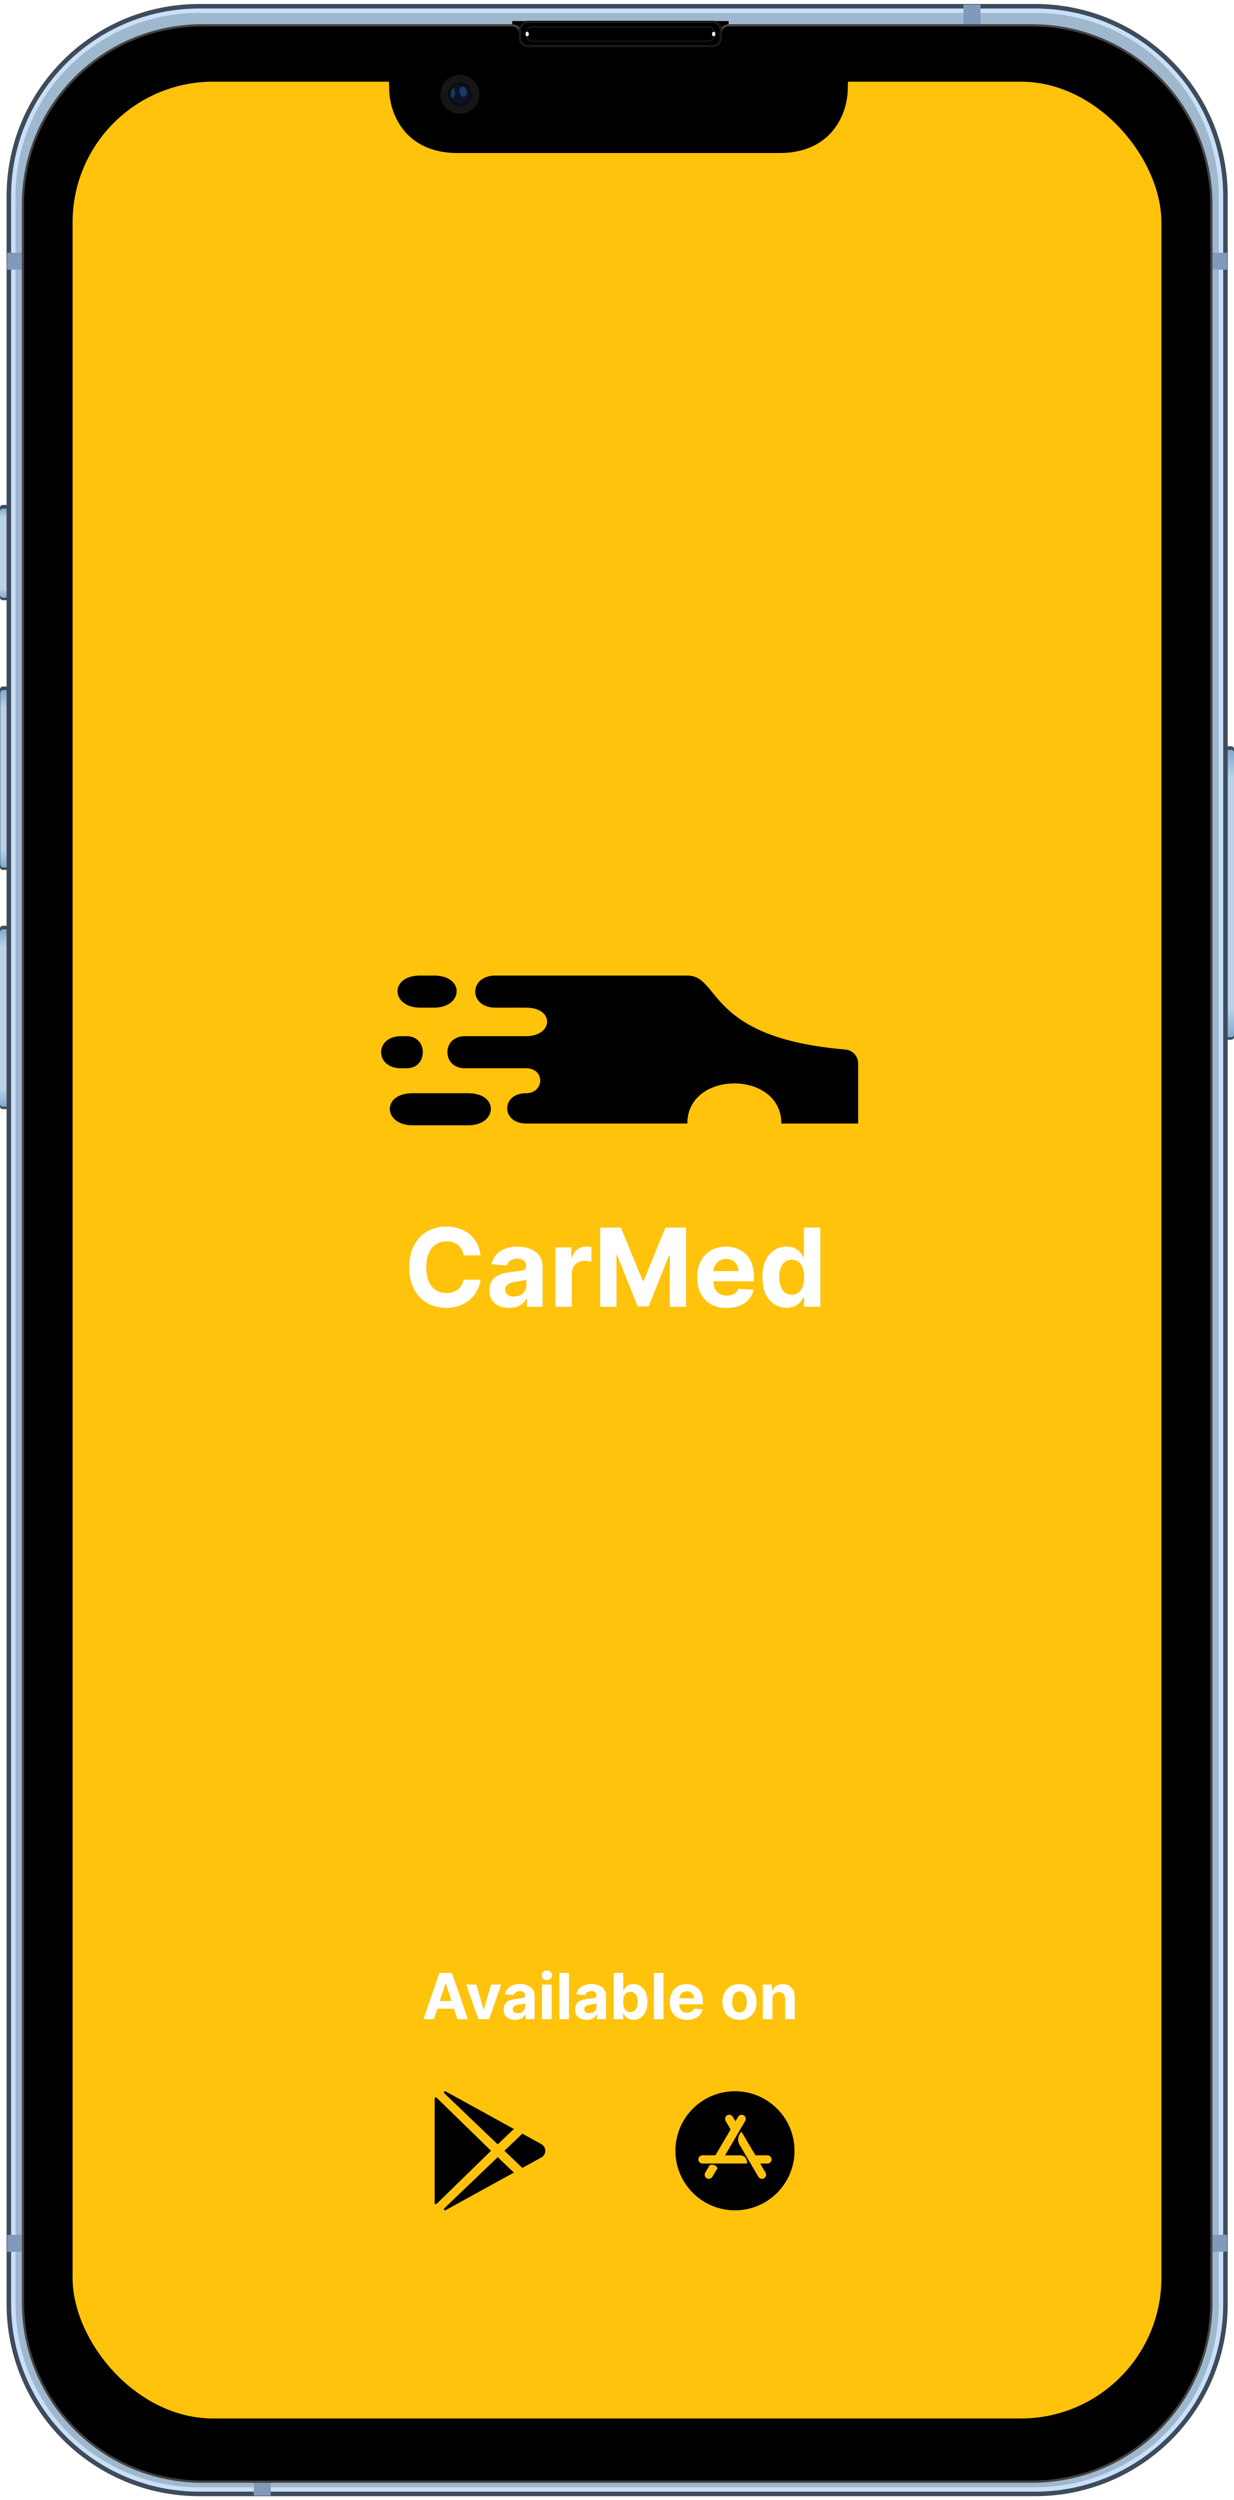 <svg width="272" height="551" viewBox="0 0 272 551" fill="none" xmlns="http://www.w3.org/2000/svg">
<path d="M265.002 164.462H271.386C271.726 164.462 272 164.736 272 165.075V228.526C272 228.866 271.726 229.139 271.386 229.139H265.002C264.661 229.139 264.388 228.866 264.388 228.526V165.075C264.388 164.736 264.662 164.462 265.002 164.462Z" fill="#3F4B5B"/>
<path d="M0.614 151.303H6.998C7.338 151.303 7.612 151.577 7.612 151.916V191.102C7.612 191.441 7.338 191.715 6.998 191.715H0.614C0.274 191.715 0 191.441 0 191.102V151.916C0 151.577 0.274 151.303 0.614 151.303Z" fill="#3F4B5B"/>
<path d="M0.614 204.024H6.998C7.338 204.024 7.612 204.297 7.612 204.637V243.822C7.612 244.162 7.338 244.435 6.998 244.435H0.614C0.274 244.435 0 244.162 0 243.822V204.637C0 204.297 0.274 204.024 0.614 204.024Z" fill="#3F4B5B"/>
<path d="M6.998 111.279H0.614C0.275 111.279 0 111.554 0 111.892V131.665C0 132.004 0.275 132.278 0.614 132.278H6.998C7.337 132.278 7.612 132.004 7.612 131.665V111.892C7.612 111.554 7.337 111.279 6.998 111.279Z" fill="#3F4B5B"/>
<path d="M265.002 165.259H271.386C271.726 165.259 272 165.532 272 165.872V227.975C272 228.314 271.726 228.588 271.386 228.588H265.002C264.661 228.588 264.388 228.314 264.388 227.975V165.872C264.388 165.532 264.662 165.259 265.002 165.259Z" fill="url(#paint0_linear_4_191)"/>
<path d="M0.682 152.1H7.066C7.406 152.1 7.68 152.373 7.68 152.713V190.55C7.68 190.89 7.406 191.163 7.066 191.163H0.682C0.342 191.163 0.068 190.89 0.068 190.55V152.713C0.068 152.373 0.342 152.1 0.682 152.1Z" fill="url(#paint1_linear_4_191)"/>
<path d="M0.614 204.82H6.998C7.338 204.82 7.612 205.094 7.612 205.433V243.271C7.612 243.61 7.338 243.883 6.998 243.883H0.614C0.274 243.883 0 243.61 0 243.271V205.433C0 205.094 0.274 204.82 0.614 204.82Z" fill="url(#paint2_linear_4_191)"/>
<path d="M6.998 112.076H0.614C0.275 112.076 0 112.35 0 112.689V131.114C0 131.452 0.275 131.727 0.614 131.727H6.998C7.337 131.727 7.612 131.452 7.612 131.114V112.689C7.612 112.35 7.337 112.076 6.998 112.076Z" fill="url(#paint3_linear_4_191)"/>
<path d="M228.159 1.376H43.909C20.736 1.376 1.95 20.128 1.95 43.26V507.74C1.95 530.872 20.736 549.624 43.909 549.624H228.159C251.332 549.624 270.117 530.872 270.117 507.74V43.26C270.117 20.128 251.332 1.376 228.159 1.376Z" fill="#C8E1F8" stroke="#3F4B5B" stroke-width="1" stroke-linecap="round" stroke-linejoin="round"/>
<g filter="url(#filter0_f_4_191)">
<path d="M43.907 2.845C21.451 2.845 3.42 20.844 3.42 43.26V507.742C3.42 530.158 21.451 548.155 43.907 548.155H228.161C250.617 548.155 268.648 530.158 268.648 507.742V43.26C268.648 20.844 250.617 2.845 228.161 2.845H43.907Z" fill="#A0B8CE"/>
</g>
<path d="M212.379 1V10.004H216.127V1H212.379ZM1.573 55.697V59.438H270.495V55.697H1.573ZM1.573 492.517V496.258H270.495V492.517H1.573ZM55.941 542.248V550H59.689V542.248H55.941Z" fill="#819ABB"/>
<path d="M160.602 4.642H112.906V8.434H160.602V4.642Z" fill="black"/>
<path d="M44.615 5.583C22.702 5.583 5.061 23.192 5.061 45.067V507.439C5.061 529.313 22.702 546.923 44.615 546.923H227.453C249.366 546.923 267.007 529.313 267.007 507.439V45.067C267.007 23.192 249.366 5.583 227.453 5.583H160.583C160.167 5.583 159.765 5.732 159.449 6.002C159.134 6.273 158.926 6.647 158.863 7.057V7.134H158.852H114.656C114.609 6.708 114.407 6.314 114.088 6.027C113.768 5.741 113.354 5.583 112.925 5.583H44.615Z" fill="black" stroke="#434343" stroke-width="0.5"/>
<path d="M157.121 4.83H116.387C115.425 4.83 114.646 5.608 114.646 6.568V8.43C114.646 9.39 115.425 10.168 116.387 10.168H157.121C158.083 10.168 158.862 9.39 158.862 8.43V6.568C158.862 5.608 158.083 4.83 157.121 4.83Z" fill="black" stroke="#1A1A1A" stroke-width="0.5" stroke-linecap="round" stroke-linejoin="round"/>
<path d="M117.424 5.923C116.549 5.923 115.845 6.625 115.845 7.499C115.845 8.372 116.549 9.075 117.424 9.075H156.085C156.96 9.075 157.664 8.372 157.664 7.499C157.664 6.625 156.96 5.923 156.085 5.923H117.424Z" stroke="#292929" stroke-width="0.154" stroke-linecap="round"/>
<g filter="url(#filter1_f_4_191)">
<path d="M157.664 7.499C157.664 7.776 157.503 8.001 157.304 8.001C157.106 8.001 156.945 7.776 156.945 7.499C156.945 7.221 157.106 6.996 157.304 6.996C157.503 6.996 157.664 7.221 157.664 7.499Z" fill="white"/>
<path d="M115.845 7.499C115.845 7.776 116.005 8.001 116.204 8.001C116.402 8.001 116.563 7.776 116.563 7.499C116.563 7.221 116.402 6.996 116.204 6.996C116.005 6.996 115.845 7.221 115.845 7.499Z" fill="white"/>
</g>
<rect x="16" y="18" width="240" height="515" rx="31" fill="#FFC30B"/>
<path d="M105.918 276.656H102.185C102.116 276.173 101.977 275.744 101.767 275.369C101.557 274.989 101.287 274.665 100.957 274.398C100.628 274.131 100.247 273.926 99.815 273.784C99.389 273.642 98.926 273.571 98.426 273.571C97.523 273.571 96.736 273.795 96.065 274.244C95.395 274.687 94.875 275.335 94.506 276.188C94.136 277.034 93.952 278.062 93.952 279.273C93.952 280.517 94.136 281.562 94.506 282.409C94.881 283.256 95.403 283.895 96.074 284.327C96.744 284.759 97.52 284.974 98.401 284.974C98.895 284.974 99.352 284.909 99.773 284.778C100.199 284.648 100.577 284.457 100.906 284.207C101.236 283.952 101.509 283.642 101.724 283.278C101.946 282.915 102.099 282.5 102.185 282.034L105.918 282.051C105.821 282.852 105.58 283.625 105.193 284.369C104.813 285.108 104.298 285.77 103.651 286.355C103.009 286.935 102.241 287.395 101.349 287.736C100.463 288.071 99.46 288.239 98.341 288.239C96.784 288.239 95.392 287.886 94.165 287.182C92.943 286.477 91.977 285.457 91.267 284.122C90.562 282.787 90.21 281.17 90.21 279.273C90.21 277.369 90.568 275.75 91.284 274.415C92 273.08 92.972 272.062 94.199 271.364C95.426 270.659 96.807 270.307 98.341 270.307C99.352 270.307 100.29 270.449 101.153 270.733C102.023 271.017 102.793 271.432 103.463 271.977C104.134 272.517 104.679 273.179 105.099 273.963C105.526 274.747 105.798 275.645 105.918 276.656ZM112.229 288.247C111.393 288.247 110.649 288.102 109.996 287.812C109.342 287.517 108.825 287.082 108.445 286.509C108.07 285.929 107.882 285.207 107.882 284.344C107.882 283.616 108.016 283.006 108.283 282.511C108.55 282.017 108.913 281.619 109.374 281.318C109.834 281.017 110.357 280.79 110.942 280.636C111.533 280.483 112.152 280.375 112.8 280.312C113.561 280.233 114.175 280.159 114.641 280.091C115.107 280.017 115.445 279.909 115.655 279.767C115.865 279.625 115.97 279.415 115.97 279.136V279.085C115.97 278.545 115.8 278.128 115.459 277.832C115.124 277.537 114.646 277.389 114.027 277.389C113.374 277.389 112.854 277.534 112.467 277.824C112.081 278.108 111.825 278.466 111.7 278.898L108.342 278.625C108.513 277.83 108.848 277.142 109.348 276.562C109.848 275.977 110.493 275.528 111.283 275.216C112.078 274.898 112.999 274.739 114.044 274.739C114.771 274.739 115.467 274.824 116.132 274.994C116.803 275.165 117.396 275.429 117.913 275.787C118.436 276.145 118.848 276.605 119.149 277.168C119.45 277.724 119.601 278.392 119.601 279.17V288H116.158V286.185H116.055C115.845 286.594 115.564 286.955 115.212 287.267C114.859 287.574 114.436 287.815 113.942 287.991C113.447 288.162 112.876 288.247 112.229 288.247ZM113.268 285.741C113.803 285.741 114.274 285.636 114.683 285.426C115.092 285.21 115.413 284.92 115.646 284.557C115.879 284.193 115.996 283.781 115.996 283.321V281.932C115.882 282.006 115.726 282.074 115.527 282.136C115.334 282.193 115.115 282.247 114.871 282.298C114.626 282.344 114.382 282.386 114.138 282.426C113.893 282.46 113.672 282.491 113.473 282.52C113.047 282.582 112.675 282.682 112.357 282.818C112.038 282.955 111.791 283.139 111.615 283.372C111.439 283.599 111.351 283.884 111.351 284.224C111.351 284.719 111.53 285.097 111.888 285.358C112.251 285.614 112.712 285.741 113.268 285.741ZM122.418 288V274.909H125.938V277.193H126.074C126.313 276.381 126.713 275.767 127.276 275.352C127.838 274.932 128.486 274.722 129.219 274.722C129.401 274.722 129.597 274.733 129.807 274.756C130.017 274.778 130.202 274.81 130.361 274.849V278.071C130.19 278.02 129.955 277.974 129.653 277.935C129.352 277.895 129.077 277.875 128.827 277.875C128.293 277.875 127.815 277.991 127.395 278.224C126.98 278.452 126.651 278.77 126.406 279.179C126.168 279.588 126.048 280.06 126.048 280.594V288H122.418ZM132.306 270.545H136.857L141.664 282.273H141.869L146.675 270.545H151.227V288H147.647V276.639H147.502L142.985 287.915H140.548L136.031 276.597H135.886V288H132.306V270.545ZM160.165 288.256C158.818 288.256 157.659 287.983 156.688 287.438C155.722 286.886 154.977 286.108 154.455 285.102C153.932 284.091 153.67 282.895 153.67 281.514C153.67 280.168 153.932 278.986 154.455 277.969C154.977 276.952 155.713 276.159 156.662 275.591C157.616 275.023 158.736 274.739 160.02 274.739C160.884 274.739 161.688 274.878 162.432 275.156C163.182 275.429 163.835 275.841 164.392 276.392C164.955 276.943 165.392 277.636 165.705 278.472C166.017 279.301 166.173 280.273 166.173 281.386V282.384H155.119V280.134H162.756C162.756 279.611 162.642 279.148 162.415 278.744C162.188 278.341 161.872 278.026 161.469 277.798C161.071 277.565 160.608 277.449 160.08 277.449C159.528 277.449 159.04 277.577 158.614 277.832C158.193 278.082 157.864 278.42 157.625 278.847C157.386 279.267 157.264 279.736 157.259 280.253V282.392C157.259 283.04 157.378 283.599 157.616 284.071C157.861 284.543 158.205 284.906 158.648 285.162C159.091 285.418 159.616 285.545 160.224 285.545C160.628 285.545 160.997 285.489 161.332 285.375C161.668 285.261 161.955 285.091 162.193 284.864C162.432 284.636 162.614 284.358 162.739 284.028L166.097 284.25C165.926 285.057 165.577 285.761 165.048 286.364C164.526 286.96 163.849 287.426 163.02 287.761C162.196 288.091 161.244 288.256 160.165 288.256ZM173.366 288.213C172.372 288.213 171.472 287.957 170.665 287.446C169.864 286.929 169.227 286.17 168.756 285.17C168.29 284.165 168.057 282.932 168.057 281.472C168.057 279.972 168.298 278.724 168.781 277.73C169.264 276.73 169.906 275.983 170.707 275.489C171.514 274.989 172.398 274.739 173.358 274.739C174.091 274.739 174.702 274.864 175.19 275.114C175.685 275.358 176.082 275.665 176.384 276.034C176.69 276.398 176.923 276.756 177.082 277.108H177.193V270.545H180.815V288H177.236V285.903H177.082C176.912 286.267 176.67 286.628 176.358 286.986C176.051 287.338 175.651 287.631 175.156 287.864C174.668 288.097 174.071 288.213 173.366 288.213ZM174.517 285.324C175.102 285.324 175.597 285.165 176 284.847C176.409 284.523 176.722 284.071 176.938 283.491C177.159 282.912 177.27 282.233 177.27 281.455C177.27 280.676 177.162 280 176.946 279.426C176.73 278.852 176.418 278.409 176.009 278.097C175.599 277.784 175.102 277.628 174.517 277.628C173.92 277.628 173.418 277.79 173.009 278.114C172.599 278.437 172.29 278.886 172.08 279.46C171.869 280.034 171.764 280.699 171.764 281.455C171.764 282.216 171.869 282.889 172.08 283.474C172.295 284.054 172.605 284.509 173.009 284.838C173.418 285.162 173.92 285.324 174.517 285.324Z" fill="white"/>
<path d="M95.64 445H93.333L96.848 434.818H99.622L103.132 445H100.825L98.275 437.145H98.195L95.64 445ZM95.496 440.998H100.945V442.678H95.496V440.998ZM110.48 437.364L107.81 445H105.424L102.754 437.364H104.991L106.577 442.827H106.657L108.238 437.364H110.48ZM113.536 445.144C113.049 445.144 112.615 445.06 112.234 444.891C111.853 444.718 111.551 444.465 111.329 444.13C111.11 443.792 111.001 443.371 111.001 442.867C111.001 442.443 111.079 442.087 111.235 441.798C111.39 441.51 111.602 441.278 111.871 441.102C112.139 440.927 112.444 440.794 112.786 440.705C113.13 440.615 113.492 440.552 113.869 440.516C114.314 440.469 114.672 440.426 114.943 440.386C115.215 440.343 115.412 440.28 115.535 440.197C115.658 440.115 115.719 439.992 115.719 439.83V439.8C115.719 439.485 115.619 439.241 115.421 439.069C115.225 438.897 114.947 438.81 114.585 438.81C114.204 438.81 113.901 438.895 113.676 439.064C113.45 439.23 113.301 439.438 113.228 439.69L111.269 439.531C111.369 439.067 111.564 438.666 111.856 438.328C112.148 437.987 112.524 437.725 112.985 437.543C113.449 437.357 113.985 437.264 114.595 437.264C115.02 437.264 115.426 437.314 115.813 437.413C116.204 437.513 116.551 437.667 116.852 437.876C117.157 438.085 117.398 438.353 117.573 438.681C117.749 439.006 117.837 439.395 117.837 439.849V445H115.828V443.941H115.769C115.646 444.18 115.482 444.39 115.276 444.572C115.071 444.751 114.824 444.892 114.536 444.995C114.247 445.094 113.914 445.144 113.536 445.144ZM114.143 443.683C114.454 443.683 114.73 443.621 114.968 443.499C115.207 443.373 115.394 443.204 115.53 442.991C115.666 442.779 115.734 442.539 115.734 442.271V441.46C115.668 441.503 115.576 441.543 115.46 441.58C115.348 441.613 115.22 441.644 115.078 441.674C114.935 441.701 114.793 441.725 114.65 441.749C114.508 441.768 114.378 441.787 114.262 441.803C114.014 441.84 113.797 441.898 113.611 441.977C113.425 442.057 113.281 442.165 113.178 442.3C113.076 442.433 113.024 442.599 113.024 442.798C113.024 443.086 113.129 443.306 113.338 443.459C113.55 443.608 113.818 443.683 114.143 443.683ZM119.48 445V437.364H121.598V445H119.48ZM120.544 436.379C120.229 436.379 119.959 436.275 119.733 436.066C119.511 435.854 119.4 435.6 119.4 435.305C119.4 435.014 119.511 434.763 119.733 434.555C119.959 434.343 120.229 434.237 120.544 434.237C120.859 434.237 121.127 434.343 121.349 434.555C121.575 434.763 121.687 435.014 121.687 435.305C121.687 435.6 121.575 435.854 121.349 436.066C121.127 436.275 120.859 436.379 120.544 436.379ZM125.412 434.818V445H123.294V434.818H125.412ZM129.286 445.144C128.799 445.144 128.365 445.06 127.984 444.891C127.603 444.718 127.301 444.465 127.079 444.13C126.86 443.792 126.751 443.371 126.751 442.867C126.751 442.443 126.829 442.087 126.985 441.798C127.14 441.51 127.352 441.278 127.621 441.102C127.889 440.927 128.194 440.794 128.536 440.705C128.88 440.615 129.242 440.552 129.619 440.516C130.064 440.469 130.422 440.426 130.693 440.386C130.965 440.343 131.162 440.28 131.285 440.197C131.408 440.115 131.469 439.992 131.469 439.83V439.8C131.469 439.485 131.369 439.241 131.171 439.069C130.975 438.897 130.697 438.81 130.335 438.81C129.954 438.81 129.651 438.895 129.426 439.064C129.2 439.23 129.051 439.438 128.978 439.69L127.019 439.531C127.119 439.067 127.314 438.666 127.606 438.328C127.898 437.987 128.274 437.725 128.735 437.543C129.199 437.357 129.735 437.264 130.345 437.264C130.77 437.264 131.176 437.314 131.563 437.413C131.954 437.513 132.301 437.667 132.602 437.876C132.907 438.085 133.148 438.353 133.323 438.681C133.499 439.006 133.587 439.395 133.587 439.849V445H131.578V443.941H131.519C131.396 444.18 131.232 444.39 131.026 444.572C130.821 444.751 130.574 444.892 130.286 444.995C129.997 445.094 129.664 445.144 129.286 445.144ZM129.893 443.683C130.204 443.683 130.48 443.621 130.718 443.499C130.957 443.373 131.144 443.204 131.28 442.991C131.416 442.779 131.484 442.539 131.484 442.271V441.46C131.418 441.503 131.326 441.543 131.21 441.58C131.098 441.613 130.97 441.644 130.828 441.674C130.685 441.701 130.543 441.725 130.4 441.749C130.258 441.768 130.128 441.787 130.012 441.803C129.764 441.84 129.547 441.898 129.361 441.977C129.175 442.057 129.031 442.165 128.928 442.3C128.826 442.433 128.774 442.599 128.774 442.798C128.774 443.086 128.879 443.306 129.088 443.459C129.3 443.608 129.568 443.683 129.893 443.683ZM135.27 445V434.818H137.388V438.646H137.452C137.545 438.441 137.679 438.232 137.855 438.02C138.034 437.804 138.266 437.625 138.551 437.483C138.839 437.337 139.197 437.264 139.625 437.264C140.182 437.264 140.695 437.41 141.166 437.702C141.637 437.99 142.013 438.426 142.295 439.009C142.576 439.589 142.717 440.317 142.717 441.192C142.717 442.044 142.58 442.763 142.305 443.349C142.033 443.933 141.662 444.375 141.191 444.677C140.724 444.975 140.2 445.124 139.62 445.124C139.209 445.124 138.859 445.056 138.571 444.92C138.286 444.785 138.052 444.614 137.87 444.408C137.688 444.2 137.548 443.989 137.452 443.777H137.358V445H135.27ZM137.343 441.182C137.343 441.636 137.406 442.032 137.532 442.37C137.658 442.708 137.84 442.972 138.079 443.161C138.317 443.346 138.607 443.439 138.949 443.439C139.293 443.439 139.585 443.344 139.824 443.156C140.062 442.963 140.243 442.698 140.366 442.36C140.492 442.019 140.555 441.626 140.555 441.182C140.555 440.741 140.493 440.353 140.371 440.018C140.248 439.684 140.067 439.422 139.829 439.233C139.59 439.044 139.297 438.95 138.949 438.95C138.604 438.95 138.312 439.041 138.074 439.223C137.838 439.405 137.658 439.664 137.532 439.999C137.406 440.333 137.343 440.728 137.343 441.182ZM146.248 434.818V445H144.13V434.818H146.248ZM151.425 445.149C150.639 445.149 149.963 444.99 149.396 444.672C148.833 444.35 148.399 443.896 148.094 443.31C147.789 442.72 147.637 442.022 147.637 441.217C147.637 440.431 147.789 439.742 148.094 439.148C148.399 438.555 148.828 438.093 149.382 437.761C149.938 437.43 150.591 437.264 151.34 437.264C151.844 437.264 152.313 437.345 152.747 437.508C153.185 437.667 153.566 437.907 153.891 438.229C154.219 438.55 154.474 438.955 154.656 439.442C154.839 439.926 154.93 440.492 154.93 441.142V441.724H148.482V440.411H152.936C152.936 440.106 152.87 439.836 152.737 439.601C152.605 439.366 152.421 439.182 152.186 439.049C151.954 438.913 151.683 438.845 151.375 438.845C151.054 438.845 150.769 438.92 150.52 439.069C150.275 439.215 150.083 439.412 149.943 439.661C149.804 439.906 149.733 440.179 149.73 440.481V441.729C149.73 442.107 149.799 442.433 149.938 442.708C150.081 442.983 150.281 443.195 150.54 443.344C150.798 443.494 151.105 443.568 151.46 443.568C151.695 443.568 151.91 443.535 152.106 443.469C152.302 443.402 152.469 443.303 152.608 443.17C152.747 443.038 152.853 442.875 152.926 442.683L154.885 442.812C154.786 443.283 154.582 443.694 154.274 444.045C153.969 444.393 153.574 444.665 153.09 444.861C152.61 445.053 152.055 445.149 151.425 445.149ZM163.002 445.149C162.23 445.149 161.562 444.985 160.999 444.657C160.439 444.326 160.006 443.865 159.701 443.275C159.396 442.682 159.244 441.994 159.244 441.212C159.244 440.423 159.396 439.733 159.701 439.143C160.006 438.55 160.439 438.089 160.999 437.761C161.562 437.43 162.23 437.264 163.002 437.264C163.775 437.264 164.441 437.43 165.001 437.761C165.565 438.089 165.999 438.55 166.304 439.143C166.609 439.733 166.761 440.423 166.761 441.212C166.761 441.994 166.609 442.682 166.304 443.275C165.999 443.865 165.565 444.326 165.001 444.657C164.441 444.985 163.775 445.149 163.002 445.149ZM163.012 443.509C163.364 443.509 163.657 443.409 163.892 443.21C164.128 443.008 164.305 442.733 164.424 442.385C164.547 442.037 164.608 441.641 164.608 441.197C164.608 440.753 164.547 440.357 164.424 440.009C164.305 439.661 164.128 439.385 163.892 439.183C163.657 438.981 163.364 438.88 163.012 438.88C162.658 438.88 162.359 438.981 162.118 439.183C161.879 439.385 161.698 439.661 161.576 440.009C161.456 440.357 161.397 440.753 161.397 441.197C161.397 441.641 161.456 442.037 161.576 442.385C161.698 442.733 161.879 443.008 162.118 443.21C162.359 443.409 162.658 443.509 163.012 443.509ZM170.256 440.585V445H168.138V437.364H170.157V438.711H170.246C170.415 438.267 170.699 437.915 171.096 437.657C171.494 437.395 171.976 437.264 172.543 437.264C173.073 437.264 173.536 437.38 173.93 437.612C174.324 437.844 174.631 438.176 174.85 438.607C175.069 439.034 175.178 439.545 175.178 440.138V445H173.06V440.516C173.063 440.048 172.944 439.684 172.702 439.422C172.46 439.157 172.127 439.024 171.703 439.024C171.418 439.024 171.166 439.085 170.947 439.208C170.732 439.331 170.563 439.51 170.44 439.745C170.321 439.977 170.259 440.257 170.256 440.585Z" fill="white"/>
<path d="M80.688 13.797C84.045 13.797 85.781 14.143 85.781 19.459C85.781 24.774 89.08 33.73 100.888 33.73H171.763C183.57 33.73 186.87 24.774 186.87 19.459C186.87 14.143 188.606 13.797 191.963 13.797H80.688Z" fill="black"/>
<path d="M101.374 25.073C103.755 25.073 105.686 23.146 105.686 20.768C105.686 18.391 103.755 16.464 101.374 16.464C98.992 16.464 97.062 18.391 97.062 20.768C97.062 23.146 98.992 25.073 101.374 25.073Z" fill="#161616"/>
<path d="M101.374 23.423C102.843 23.423 104.033 22.235 104.033 20.768C104.033 19.302 102.843 18.113 101.374 18.113C99.905 18.113 98.714 19.302 98.714 20.768C98.714 22.235 99.905 23.423 101.374 23.423Z" fill="#0A0D13"/>
<path d="M101.374 22.791C102.493 22.791 103.4 21.886 103.4 20.768C103.4 19.651 102.493 18.746 101.374 18.746C100.254 18.746 99.347 19.651 99.347 20.768C99.347 21.886 100.254 22.791 101.374 22.791Z" fill="#091427"/>
<g filter="url(#filter2_f_4_191)">
<path fill-rule="evenodd" clip-rule="evenodd" d="M99.979 19.415C99.738 19.44 99.397 19.806 99.371 20.526C99.346 21.246 99.662 21.637 99.84 21.637C100.017 21.637 100.75 20.589 99.979 19.415H99.979Z" fill="#235A91" fill-opacity="0.556"/>
</g>
<g filter="url(#filter3_f_4_191)">
<path fill-rule="evenodd" clip-rule="evenodd" d="M101.704 19.163C101.325 19.279 101.252 19.891 101.267 20.24C101.282 20.589 101.777 21.506 102.375 21.302C102.973 21.099 103.075 20.342 102.827 19.832C102.579 19.323 102.127 18.959 101.704 19.163Z" fill="#235A91" fill-opacity="0.556"/>
</g>
<path d="M95.812 462.486V485.513C95.813 485.563 95.828 485.612 95.855 485.653C95.883 485.695 95.922 485.727 95.969 485.747C96.015 485.766 96.066 485.771 96.115 485.761C96.164 485.752 96.209 485.728 96.244 485.693L108.234 474L96.244 462.306C96.209 462.271 96.164 462.247 96.115 462.237C96.066 462.228 96.015 462.233 95.969 462.252C95.922 462.272 95.883 462.304 95.855 462.345C95.828 462.387 95.813 462.436 95.812 462.486ZM113.262 469.195L98.228 460.913L98.218 460.907C97.959 460.767 97.713 461.117 97.925 461.321L109.71 472.59L113.262 469.195ZM97.927 486.679C97.713 486.883 97.959 487.233 98.219 487.093L98.229 487.088L113.262 478.805L109.71 475.409L97.927 486.679ZM119.331 472.535L115.133 470.223L111.185 474L115.133 477.775L119.331 475.465C120.473 474.834 120.473 473.166 119.331 472.535Z" fill="black"/>
<path d="M162 460.875C154.75 460.875 148.875 466.75 148.875 474C148.875 481.25 154.75 487.125 162 487.125C169.25 487.125 175.125 481.25 175.125 474C175.125 466.75 169.25 460.875 162 460.875ZM157.02 479.736C156.939 479.873 156.824 479.987 156.685 480.066C156.547 480.144 156.39 480.185 156.231 480.184C156.069 480.185 155.909 480.142 155.77 480.057C155.667 479.998 155.576 479.918 155.504 479.823C155.432 479.728 155.379 479.62 155.348 479.504C155.318 479.389 155.31 479.268 155.326 479.15C155.343 479.032 155.382 478.918 155.442 478.815L156.338 477.325C156.383 477.248 156.448 477.185 156.525 477.14C156.603 477.096 156.691 477.073 156.78 477.073H156.912C157.562 477.073 158.017 477.464 158.149 477.843L157.02 479.736ZM164.604 476.806L158.738 476.812H154.838C154.715 476.813 154.594 476.789 154.481 476.741C154.368 476.693 154.266 476.623 154.181 476.534C154.096 476.446 154.03 476.341 153.987 476.226C153.943 476.111 153.924 475.989 153.929 475.866C153.948 475.374 154.378 475.001 154.867 475.001H157.693L161.044 469.297L159.959 467.449C159.715 467.027 159.823 466.472 160.242 466.207C160.345 466.14 160.461 466.095 160.582 466.074C160.704 466.053 160.828 466.057 160.948 466.085C161.067 466.114 161.18 466.166 161.279 466.239C161.378 466.312 161.461 466.404 161.524 466.51L162.104 467.501H162.11L162.691 466.51C162.753 466.405 162.836 466.313 162.935 466.24C163.034 466.168 163.146 466.116 163.265 466.087C163.385 466.059 163.508 466.055 163.629 466.076C163.75 466.096 163.866 466.141 163.969 466.207C164.385 466.472 164.493 467.027 164.246 467.45L163.161 469.299L162.107 471.097L159.816 475.003V475.01H163.192C163.615 475.01 164.145 475.237 164.36 475.603L164.378 475.641C164.568 475.962 164.675 476.183 164.675 476.505C164.672 476.609 164.648 476.712 164.606 476.808L164.604 476.806ZM169.16 476.812H167.572V476.819L168.733 478.794C168.858 479.002 168.896 479.251 168.839 479.487C168.783 479.723 168.636 479.927 168.43 480.056C168.287 480.143 168.124 480.189 167.957 480.189C167.798 480.189 167.642 480.147 167.504 480.069C167.365 479.991 167.25 479.878 167.168 479.742L165.452 476.821L164.385 475.004L163.01 472.652C162.81 472.317 162.702 471.935 162.695 471.544C162.689 471.154 162.784 470.768 162.971 470.426C163.243 469.946 163.451 469.82 163.451 469.82L166.512 474.996H169.143C169.635 474.996 170.058 475.375 170.081 475.86C170.085 475.984 170.065 476.107 170.021 476.222C169.977 476.338 169.91 476.443 169.824 476.532C169.738 476.621 169.636 476.692 169.522 476.74C169.408 476.788 169.285 476.813 169.162 476.812H169.16Z" fill="black"/>
<path d="M186.322 231.3C155.518 228.711 158.896 215 151.5 215H115.962H109.193C103.269 215 103.269 222.071 109.193 222.071H115.962C122.308 222.071 121.975 228.357 115.962 228.357H102.423C97.346 228.357 97.346 235.429 102.423 235.429H115.961C120.192 235.429 120.016 240.929 115.962 240.929C110.359 240.929 110.462 247.607 115.962 247.607H151.5C151.5 235.821 172.231 235.821 172.231 247.607H189.154V234.331C189.154 232.742 187.906 231.433 186.322 231.3Z" fill="black"/>
<path d="M92.616 215H95.654C102.535 215 102.105 222.071 95.654 222.071H92.616C86.165 222.071 85.736 215 92.616 215Z" fill="black"/>
<path d="M88.385 228.357H89.655C94.385 228.357 94.385 235.429 89.655 235.429H88.385C82.538 235.429 82.538 228.357 88.385 228.357Z" fill="black"/>
<path d="M90.923 240.929H103.194C110.075 240.929 109.645 248 103.194 248H90.923C84.473 248 84.043 240.929 90.923 240.929Z" fill="black"/>
<defs>
<filter id="filter0_f_4_191" x="1.483" y="0.908" width="269.102" height="549.184" filterUnits="userSpaceOnUse" color-interpolation-filters="sRGB">
<feFlood flood-opacity="0" result="BackgroundImageFix"/>
<feBlend mode="normal" in="SourceGraphic" in2="BackgroundImageFix" result="shape"/>
<feGaussianBlur stdDeviation="0.969" result="effect1_foregroundBlur_4_191"/>
</filter>
<filter id="filter1_f_4_191" x="112.334" y="3.485" width="48.84" height="8.026" filterUnits="userSpaceOnUse" color-interpolation-filters="sRGB">
<feFlood flood-opacity="0" result="BackgroundImageFix"/>
<feBlend mode="normal" in="SourceGraphic" in2="BackgroundImageFix" result="shape"/>
<feGaussianBlur stdDeviation="1.755" result="effect1_foregroundBlur_4_191"/>
</filter>
<filter id="filter2_f_4_191" x="99.167" y="19.212" width="1.36" height="2.628" filterUnits="userSpaceOnUse" color-interpolation-filters="sRGB">
<feFlood flood-opacity="0" result="BackgroundImageFix"/>
<feBlend mode="normal" in="SourceGraphic" in2="BackgroundImageFix" result="shape"/>
<feGaussianBlur stdDeviation="0.101" result="effect1_foregroundBlur_4_191"/>
</filter>
<filter id="filter3_f_4_191" x="101.062" y="18.903" width="2.093" height="2.632" filterUnits="userSpaceOnUse" color-interpolation-filters="sRGB">
<feFlood flood-opacity="0" result="BackgroundImageFix"/>
<feBlend mode="normal" in="SourceGraphic" in2="BackgroundImageFix" result="shape"/>
<feGaussianBlur stdDeviation="0.101" result="effect1_foregroundBlur_4_191"/>
</filter>
<linearGradient id="paint0_linear_4_191" x1="272" y1="165.259" x2="272" y2="228.617" gradientUnits="userSpaceOnUse">
<stop stop-color="#81AACE"/>
<stop offset="0.1" stop-color="#B9D2E8"/>
<stop offset="0.9" stop-color="#B9D2E8"/>
<stop offset="1" stop-color="#81AACE"/>
</linearGradient>
<linearGradient id="paint1_linear_4_191" x1="7.68" y1="152.1" x2="7.68" y2="191.163" gradientUnits="userSpaceOnUse">
<stop stop-color="#81AACE"/>
<stop offset="0.1" stop-color="#B9D2E8"/>
<stop offset="0.9" stop-color="#B9D2E8"/>
<stop offset="1" stop-color="#81AACE"/>
</linearGradient>
<linearGradient id="paint2_linear_4_191" x1="7.612" y1="204.82" x2="7.612" y2="243.883" gradientUnits="userSpaceOnUse">
<stop stop-color="#81AACE"/>
<stop offset="0.1" stop-color="#B9D2E8"/>
<stop offset="0.9" stop-color="#B9D2E8"/>
<stop offset="1" stop-color="#81AACE"/>
</linearGradient>
<linearGradient id="paint3_linear_4_191" x1="7.612" y1="112.076" x2="7.612" y2="131.727" gradientUnits="userSpaceOnUse">
<stop stop-color="#81AACE"/>
<stop offset="0.1" stop-color="#B9D2E8"/>
<stop offset="0.9" stop-color="#B9D2E8"/>
<stop offset="1" stop-color="#81AACE"/>
</linearGradient>
</defs>
</svg>

